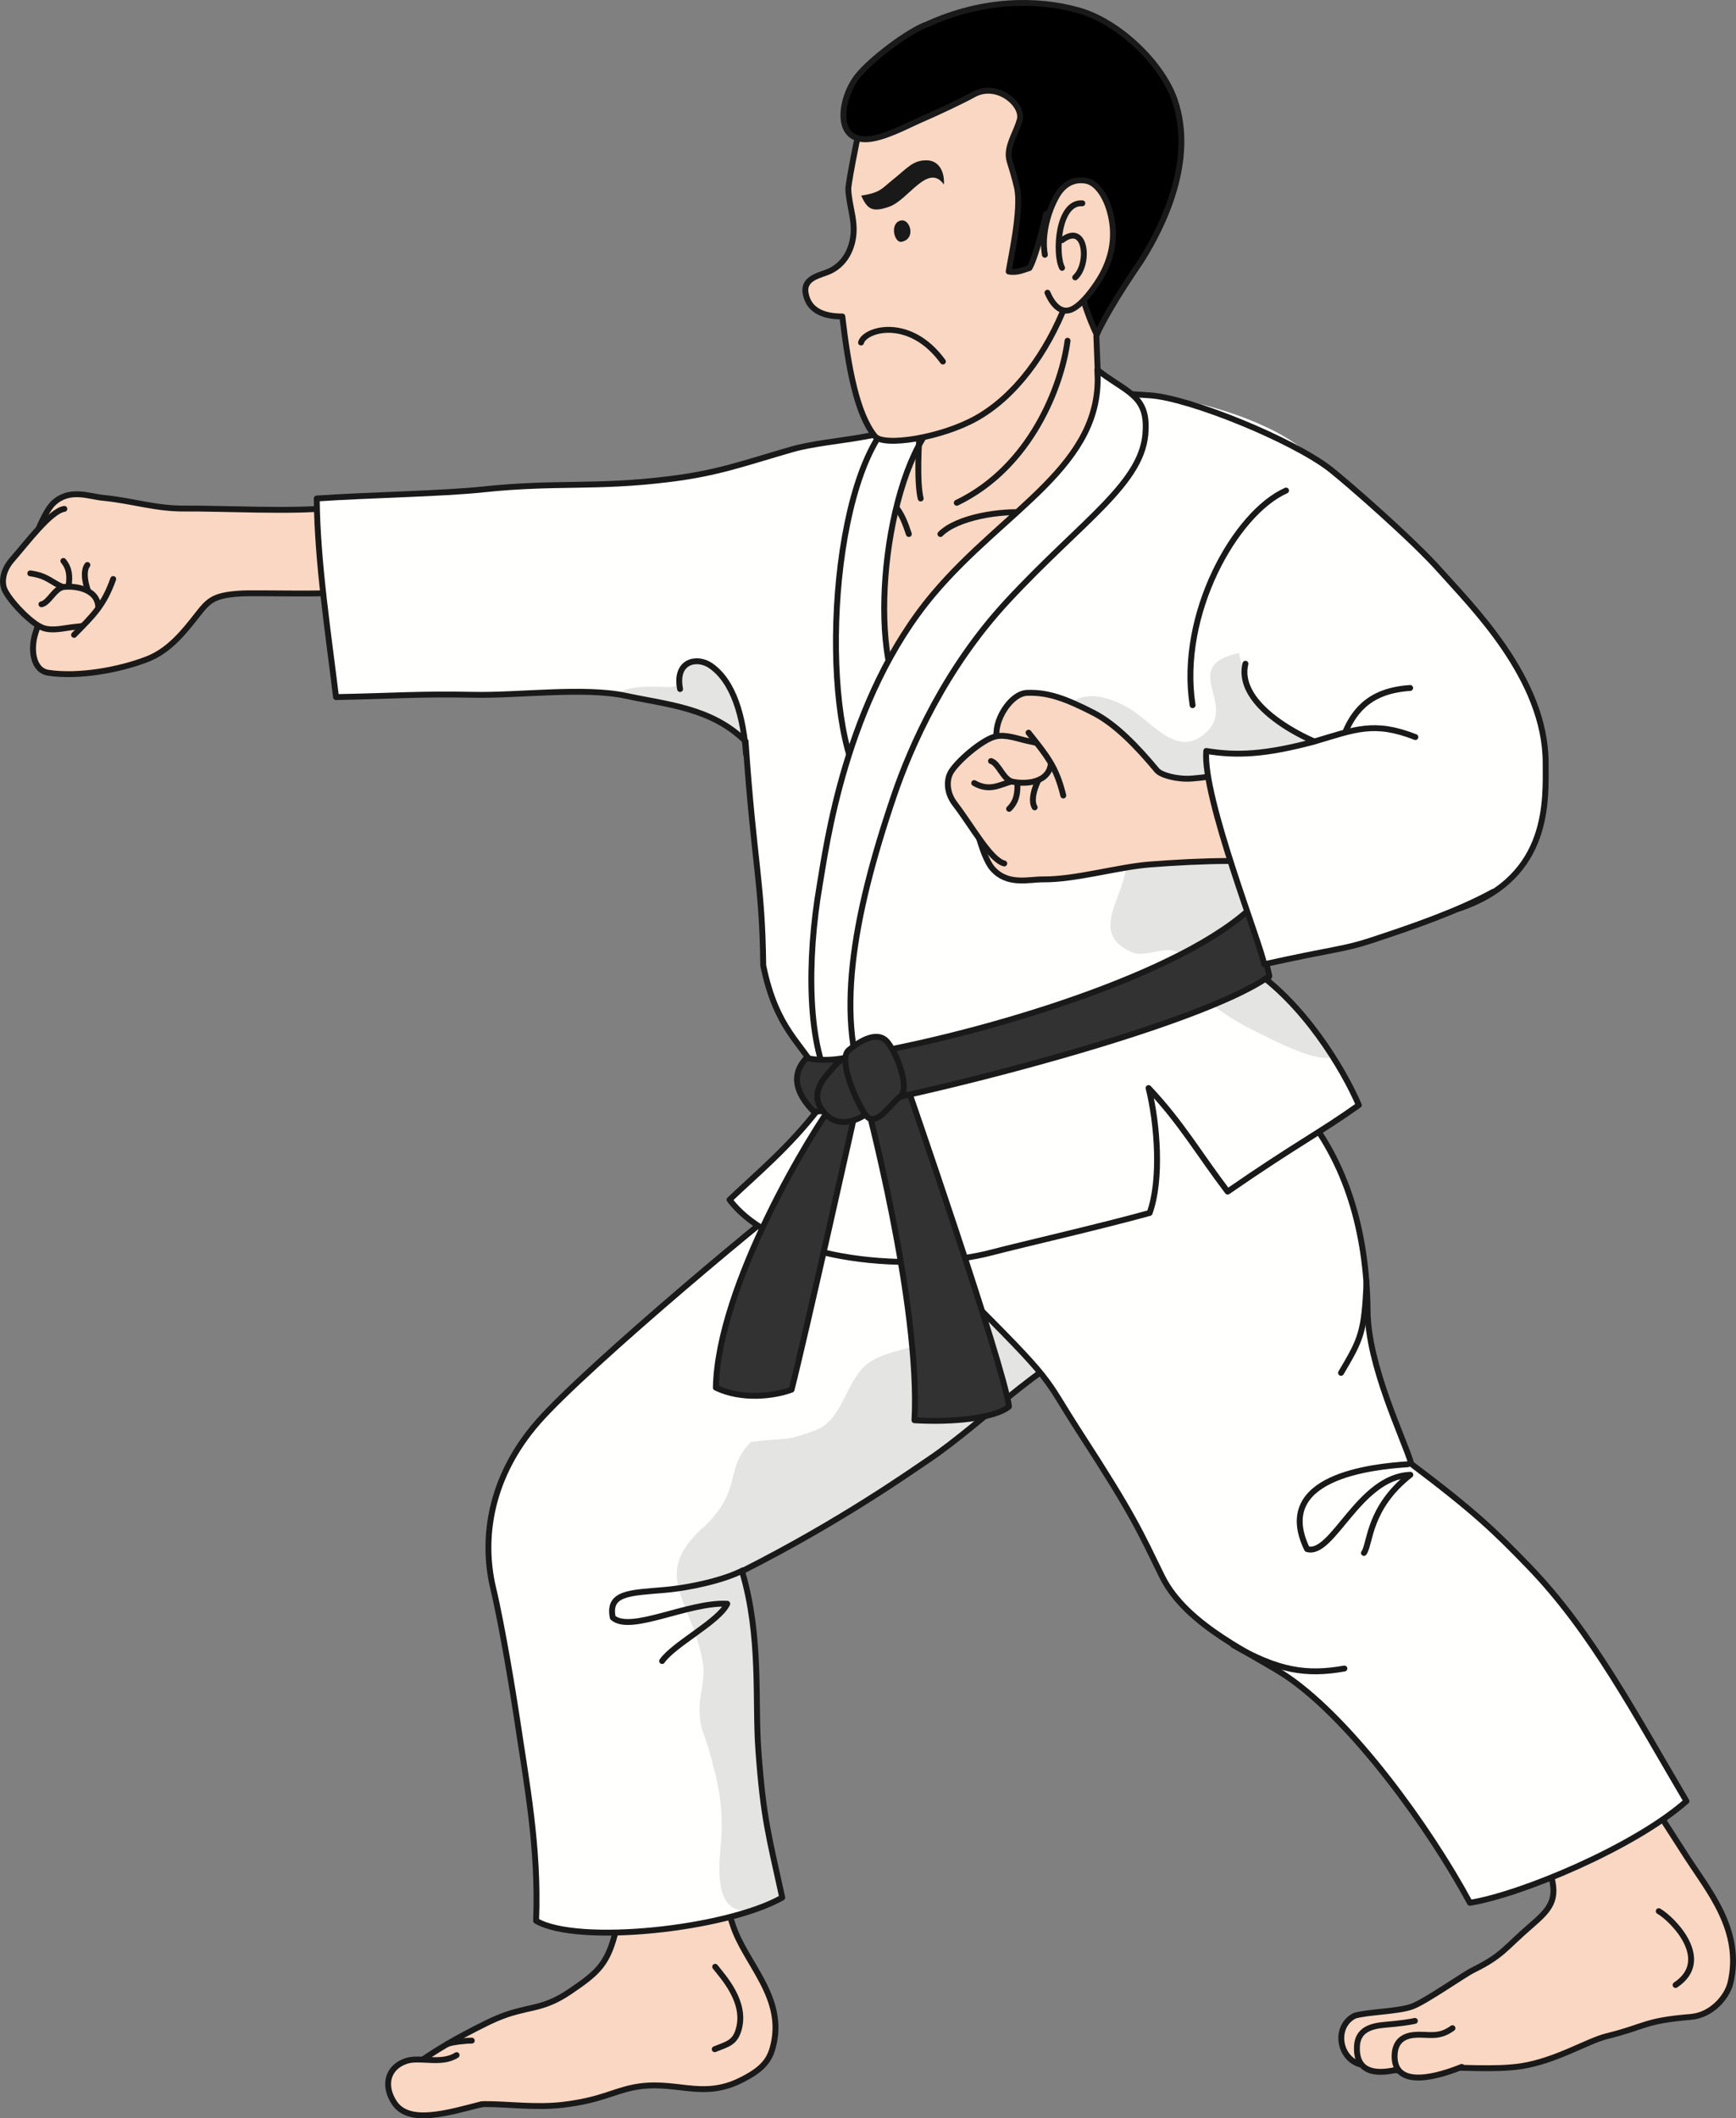 <?xml version="1.0" encoding="UTF-8"?>
<!DOCTYPE svg PUBLIC "-//W3C//DTD SVG 1.1//EN" "http://www.w3.org/Graphics/SVG/1.1/DTD/svg11.dtd">
<svg version="1.1" xmlns="http://www.w3.org/2000/svg" xmlns:xlink="http://www.w3.org/1999/xlink" x="0" y="0" width="626.708" height="764.698" viewBox="0, 0, 626.708, 764.698">
  <rect x="0" y="0" width="626.708" height="764.698" fill="#808080" stroke="none"/>
  <g id="Layer_1">
    <path d="M278.894,739.449 C277.508,744.332 274.572,747.437 267.375,751.007 C252.985,758.154 243.595,750.474 228.426,753.602 C221.079,755.117 216.631,758.199 203.366,759.804 C193.358,761.012 183.027,759.482 174.716,759.564 C165.769,760.839 157.276,761.102 151.524,758.702 C145.788,756.309 142.426,752.087 150.269,745.082 C156.386,740.852 159.682,738.879 164.552,736.119 C167.887,734.244 175.195,730.412 178.919,728.807 C190.486,723.789 195.136,726.152 205.777,718.922 C216.203,711.842 219.545,708.872 222.593,695.874 C225.777,682.307 229.44,670.877 242.315,671.612 C254.166,672.294 260.8,682.719 264.413,694.487 C268.755,708.662 284.101,721.104 278.894,739.449" fill="#F9D7C2" id="path4863"/>
    <path d="M278.894,739.449 C277.508,744.332 274.572,747.437 267.375,751.007 C252.985,758.154 243.595,750.474 228.426,753.602 C221.079,755.117 216.631,758.199 203.366,759.804 C193.358,761.012 183.027,759.482 174.716,759.564 C165.769,760.839 157.276,761.102 151.524,758.702 C145.788,756.309 142.426,752.087 150.269,745.082 C156.386,740.852 159.682,738.879 164.552,736.119 C167.887,734.244 175.195,730.412 178.919,728.807 C190.486,723.789 195.136,726.152 205.777,718.922 C216.203,711.842 219.545,708.872 222.593,695.874 C225.777,682.307 229.44,670.877 242.315,671.612 C254.166,672.294 260.8,682.719 264.413,694.487 C268.755,708.662 284.101,721.104 278.894,739.449 z M258.184,709.997 C261.082,713.709 269.451,722.657 266.707,732.504 C265.354,737.364 262.861,737.837 258.023,739.749" fill-opacity="0" stroke="#1A1919" stroke-width="2.126" stroke-linecap="round" stroke-linejoin="round" id="path4865"/>
    <path d="M164.835,741.887 C159.286,745.464 151.582,742.299 146.533,744.032 C139.882,746.319 138.232,752.874 142.364,759.107 C147.675,767.102 161.78,762.692 173.898,759.609" fill="#F9D7C2" id="path4867"/>
    <path d="M164.835,741.887 C159.286,745.464 151.582,742.299 146.533,744.032 C139.882,746.319 138.232,752.874 142.364,759.107 C147.675,767.102 161.78,762.692 173.898,759.609" fill-opacity="0" stroke="#1A1919" stroke-width="2.126" stroke-linecap="round" stroke-linejoin="round" id="path4869"/>
    <path d="M161.37,737.927 C163.135,737.154 168.198,736.637 170.313,736.652" fill="#F9D7C2" id="path4871"/>
    <path d="M161.37,737.927 C163.135,737.154 168.198,736.637 170.313,736.652" fill-opacity="0" stroke="#1A1919" stroke-width="2.126" stroke-linecap="round" stroke-linejoin="round" id="path4873"/>
    <path d="M368.326,421.621 C377.082,424.037 382.844,428.991 386.729,436.767 C390.656,444.642 393.681,455.595 394.116,464.688 C394.608,474.847 413.074,481.911 399.432,483.375 C382.477,485.19 354.46,514.115 335.224,526.94 C329.083,531.035 303.867,549.03 267.879,567.197 C274.892,590.706 272.462,613.962 273.776,631.844 C275.602,656.747 277.55,662.739 282.393,685.007 C262.228,696.459 208.387,702.189 193.534,693.392 C194.577,666.827 190.099,643.779 186.62,620.325 C185.546,613.066 181.413,587.469 178.023,573.241 C173.659,554.808 177.241,532.779 194.148,513.399 C211.683,493.295 283.122,433.661 294.711,425.941 C316.76,411.254 341.369,414.19 368.326,421.621" fill="#FFFFFE" id="path4875"/>
    <path d="M364.051,446.102 C380.84,449.234 398.468,471.123 404.358,481.535 C402.977,482.862 401.353,483.169 399.429,483.375 C382.474,485.196 354.458,514.115 335.224,526.94 C329.083,531.035 303.867,549.03 267.879,567.197 C274.892,590.706 272.462,613.962 273.776,631.845 C275.602,656.747 277.55,662.739 282.393,685.007 C262.184,696.482 258.251,685.652 260.099,667.284 C261.505,653.289 259.448,643.899 255.785,631.218 C254.032,625.148 252.74,624.444 252.54,617.469 C252.378,611.875 254.794,606.147 253.72,600.018 C249.838,577.826 234.778,568.808 253.501,551.733 C268.521,538.034 261.129,530.506 271.102,520.536 C282.543,518.953 283.732,520.653 295.045,516.011 C304.536,512.114 305.466,497.563 313.829,491.858 C323.2,485.462 333.982,488.814 340.684,476.823 C344.347,470.274 341.35,456.272 347.698,450.619 C352.718,446.147 358.337,445.036 364.051,446.102" fill="#E4E4E3" id="path4877"/>
    <path d="M368.326,421.621 C377.082,424.037 382.844,428.991 386.729,436.767 C390.656,444.642 393.681,455.595 394.116,464.688 C394.608,474.847 413.074,481.911 399.432,483.375 C382.477,485.19 354.46,514.115 335.224,526.94 C329.083,531.035 303.867,549.03 267.879,567.197 C274.892,590.706 272.462,613.962 273.776,631.844 C275.602,656.747 277.55,662.739 282.393,685.007 C262.228,696.459 208.387,702.189 193.534,693.392 C194.577,666.827 190.099,643.779 186.62,620.325 C185.546,613.066 181.413,587.469 178.023,573.241 C173.659,554.808 177.241,532.779 194.148,513.399 C211.683,493.295 283.122,433.661 294.711,425.941 C316.76,411.254 341.369,414.19 368.326,421.621 z" fill-opacity="0" stroke="#1A1919" stroke-width="2.126" stroke-linecap="round" stroke-linejoin="round" id="path4879"/>
    <path d="M624.723,715.749 C623.561,720.744 618.056,727.472 610.353,728.102 C593.426,729.489 594.303,731.537 580.016,735.069 C573.093,736.772 561.738,743.942 549.206,745.877 C539.756,747.332 526.983,746.147 519.093,746.424 C510.656,747.909 500.366,747.924 494.838,745.607 C483.821,746.447 480.498,731.994 489.033,727.667 C493.818,726.234 504.798,726.189 509.846,724.307 C514.706,722.499 528.311,712.914 531.791,711.189 C542.598,705.827 543.153,703.359 552.633,695.192 C559.451,689.312 562.661,685.899 559.713,676.337 C553.623,656.649 513.131,623.921 525.363,624.389 C532.196,624.644 555.498,596.06 567.498,608.875 C575.283,617.18 596.868,651.669 608.823,670.149 C616.998,682.787 629.081,696.939 624.723,715.749" fill="#F9D7C2" id="path4881"/>
    <path d="M624.723,715.749 C623.561,720.744 618.056,727.472 610.353,728.102 C593.426,729.489 594.303,731.537 580.016,735.069 C573.093,736.772 561.738,743.942 549.206,745.877 C539.756,747.332 526.983,746.147 519.093,746.424 C510.656,747.909 500.366,747.924 494.838,745.607 C483.821,746.447 480.498,731.994 489.033,727.667 C493.818,726.234 504.798,726.189 509.846,724.307 C514.706,722.499 528.311,712.914 531.791,711.189 C542.598,705.827 543.153,703.359 552.633,695.192 C559.451,689.312 562.661,685.899 559.713,676.337 C553.623,656.649 513.131,623.921 525.363,624.389 C532.196,624.644 555.498,596.06 567.498,608.875 C575.283,617.18 596.868,651.669 608.823,670.149 C616.998,682.787 629.081,696.939 624.723,715.749 z M598.826,689.919 C603.926,692.852 618.393,707.589 604.901,716.567" fill-opacity="0" stroke="#1A1919" stroke-width="2.126" stroke-linecap="round" stroke-linejoin="round" id="path4883"/>
    <path d="M509.231,745.719 C495.213,750.482 489.423,747.242 489.873,738.624 C490.181,732.797 494.831,731.379 499.946,730.937 C505.563,730.464 509.028,729.939 510.783,729.534" fill="#F9D7C2" id="path4885"/>
    <path d="M509.231,745.719 C495.213,750.482 489.423,747.242 489.873,738.624 C490.181,732.797 494.831,731.379 499.946,730.937 C505.563,730.464 509.028,729.939 510.783,729.534" fill-opacity="0" stroke="#1A1919" stroke-width="2.126" stroke-linecap="round" stroke-linejoin="round" id="path4887"/>
    <path d="M524.351,732.159 C519.198,735.939 515.628,734.154 510.603,734.589 C506.598,734.927 503.388,736.967 503.456,742.494 C503.576,752.342 514.901,751.292 527.703,746.139" fill="#F9D7C2" id="path4889"/>
    <path d="M524.351,732.159 C519.198,735.939 515.628,734.154 510.603,734.589 C506.598,734.927 503.388,736.967 503.456,742.494 C503.576,752.342 514.901,751.292 527.703,746.139" fill-opacity="0" stroke="#1A1919" stroke-width="2.126" stroke-linecap="round" stroke-linejoin="round" id="path4891"/>
    <path d="M53.051,237.997 C61.069,234.913 66.46,228.066 71.159,222.06 C75.306,216.753 77.012,214.927 86.545,214.276 C92.659,213.861 118.593,214.858 130.575,213.519 C135.727,212.943 125.851,212.614 126.817,206.26 C127.285,203.193 127.051,195.743 125.888,192.597 C122.481,183.391 126.801,182.214 118.721,183.313 C107.256,184.869 78.456,183.46 66.895,183.58 C55.968,183.691 48.125,180.769 37.031,179.694 C32.155,179.216 25.169,176.221 19.405,181.515 C14.888,185.651 10.677,200.215 7.978,205.562 C4.64,212.186 13.613,215.643 15.238,222.205 C13.702,225.676 13.597,226.041 12.812,228.495 C10.891,234.485 11.899,242.028 17.465,242.874 C28.286,244.51 42.898,241.902 53.051,237.997" fill="#F9D7C2" id="path4893"/>
    <path d="M53.051,237.997 C61.069,234.913 66.46,228.066 71.159,222.06 C75.306,216.753 77.012,214.927 86.545,214.276 C92.659,213.861 118.593,214.858 130.575,213.519 C135.727,212.943 125.851,212.614 126.817,206.26 C127.285,203.193 127.051,195.743 125.888,192.597 C122.481,183.391 126.801,182.214 118.721,183.313 C107.256,184.869 78.456,183.46 66.895,183.58 C55.968,183.691 48.125,180.769 37.031,179.694 C32.155,179.216 25.169,176.221 19.405,181.515 C14.888,185.651 10.677,200.215 7.978,205.562 C4.64,212.186 13.613,215.643 15.238,222.205 C13.702,225.676 13.597,226.041 12.812,228.495 C10.891,234.485 11.899,242.028 17.465,242.874 C28.286,244.51 42.898,241.902 53.051,237.997 z" fill-opacity="0" stroke="#1A1919" stroke-width="2.126" stroke-linecap="round" stroke-linejoin="round" id="path4895"/>
    <path d="M608.823,650.199 C589.803,666.984 548.898,683.972 530.643,686.897 C515.891,659.552 488.163,621.411 464.931,605.44 C453.319,597.458 428.457,587.299 419.475,569.008 C411.571,552.908 409.409,547.35 390.196,517.725 C375.636,495.279 382.626,501.279 345.285,464.076 C323.306,442.18 357.155,362.935 400.026,355.649 C423.648,351.63 440.314,327.199 457.017,348.841 C461.229,354.299 447.06,373.605 469.173,399.405 C486.273,419.355 493.398,445.006 493.698,472.854 C493.781,493.041 506.778,519.161 509.523,528.49 C532.608,545.886 539.651,552.771 552.011,565.551 C574.616,588.933 590.298,618.855 608.823,650.199" fill="#FFFFFE" id="path4897"/>
    <path d="M608.823,650.199 C589.803,666.984 548.898,683.972 530.643,686.897 C515.891,659.552 488.163,621.411 464.931,605.44 C453.319,597.458 428.457,587.299 419.475,569.008 C411.571,552.908 409.409,547.35 390.196,517.725 C375.636,495.279 382.626,501.279 345.285,464.076 C323.306,442.18 357.155,362.935 400.026,355.649 C423.648,351.63 440.314,327.199 457.017,348.841 C461.229,354.299 447.06,373.605 469.173,399.405 C486.273,419.355 493.398,445.006 493.698,472.854 C493.781,493.041 506.778,519.161 509.523,528.49 C532.608,545.886 539.651,552.771 552.011,565.551 C574.616,588.933 590.298,618.855 608.823,650.199 z" fill-opacity="0" stroke="#1A1919" stroke-width="2.126" stroke-linecap="round" stroke-linejoin="round" id="path4899"/>
    <path d="M286.011,162.183 C268.07,167.357 259.225,170.772 241.629,172.954 C214.819,176.271 200.856,173.886 174.426,176.678 C159.459,178.264 133.166,178.665 114.348,179.951 C114.529,202.812 118.573,228.957 121.306,251.646 C141.724,251.256 151.29,250.424 170.892,250.822 C187.541,251.157 210.847,247.933 226.063,251.206 C240.981,254.412 257.561,257.622 269.15,267.594 C272.201,311.952 275.201,318.838 275.529,348.524 C280.356,372.041 289.679,376.561 294.917,387.165 C293.464,390.135 298.143,397.151 295.395,400.444 C284.324,414.672 273.052,423.848 263.367,433.099 C281.073,456.405 330.948,459.25 358.018,452.131 C368.598,449.35 396.559,442.974 415.022,437.875 C419.348,425.932 417.873,405.819 414.642,392.775 C426.459,405.29 432.663,416.316 443.188,430.166 C468.716,412.556 475.788,409.394 490.548,398.929 C484.848,385.632 470.501,361.995 451.599,349.531 C448.416,343.773 454.698,344.433 453.127,342.211 C450.319,333.698 456.055,323.881 456.576,319.414 C458.285,304.866 472.811,323.742 486.356,321.249 C500.553,318.638 517.053,331.401 527.598,327.683 C559.886,316.289 557.981,288.44 557.988,275.428 C558.018,244.894 531.011,218.548 520.001,206.085 C510.086,194.847 475.136,165.957 469.608,161.615 C455.989,150.936 429.356,143.63 415.143,142.722 C401.174,141.834 414.591,142.333 400.712,143.282 C375.373,145.016 335.254,153.572 310.211,157.958 C303.559,159.116 292.866,160.212 286.011,162.183" fill="#FFFFFE" id="path4901"/>
    <path d="M257.063,240.24 C255.495,239.684 252.307,238.35 250.444,238.737 C242.988,240.294 249.579,248.346 240.826,248.006 C237.249,247.866 226.216,247.287 223.495,250.377 C226.445,251.268 257.561,256.553 268.966,266.887 C268.699,259.898 265.187,243.124 257.063,240.24" fill="#E4E4E3" id="path4903"/>
    <path d="M392.196,294.054 C398.48,298.872 405.53,300.174 406.467,310.633 C407.541,322.562 391.767,336.542 408.905,343.909 C412.916,345.635 421.457,341.382 425.07,343.77 C429.726,346.843 425.953,351.474 429.321,355.198 C435.276,361.783 444.285,367.9 452.196,371.805 C459.643,375.482 473.456,382.79 480.108,381.84 C479.148,370.439 458.394,358.02 453.977,347.16 C446.712,329.303 458.207,317.475 465.31,301.471 C469.301,292.492 480.093,277.875 474.476,268.685 C467.247,265.916 459.41,260.402 454.704,254.157 C453.312,252.309 446.128,235.965 447.585,235.654 C425.644,240.341 445.967,253.383 436.086,263.72 C425.616,274.674 416.162,260.755 407.865,255.846 C380.772,239.812 373.434,270.079 387.666,289.486 C389.05,291.374 390.597,292.827 392.196,294.054" fill="#E4E4E3" id="path4905"/>
    <path d="M286.011,162.183 C268.07,167.357 259.225,170.772 241.629,172.954 C214.819,176.271 200.856,173.886 174.426,176.678 C159.459,178.264 133.166,178.665 114.348,179.951 C114.529,202.812 118.573,228.957 121.306,251.646 C141.724,251.256 151.29,250.424 170.892,250.822 C187.541,251.157 210.847,247.933 226.063,251.206 C240.981,254.412 256.857,255.486 269.15,267.594 C272.201,311.952 275.201,318.838 275.529,348.524 C280.356,372.041 289.679,376.561 294.917,387.165 C293.464,390.135 298.143,397.151 295.395,400.444 C284.324,414.672 273.052,423.848 263.367,433.099 C281.073,456.405 330.948,459.25 358.018,452.131 C368.598,449.35 396.559,442.974 415.022,437.875 C419.348,425.932 417.873,405.819 414.642,392.775 C426.459,405.29 432.663,416.316 443.188,430.166 C468.716,412.556 475.788,409.394 490.548,398.929 C484.848,385.632 470.501,361.995 451.599,349.531 C448.416,343.773 454.698,344.433 453.127,342.211 C450.319,333.698 456.055,323.881 456.576,319.414 C458.285,304.866 472.811,323.742 486.356,321.249 C500.553,318.638 517.053,331.401 527.598,327.683 C559.886,316.289 557.981,288.44 557.988,275.428 C558.018,244.894 531.011,218.548 520.001,206.085 C510.086,194.847 485.928,173.85 480.393,169.509 C466.778,158.829 429.356,143.63 415.143,142.722 C401.174,141.834 414.591,142.333 400.712,143.282 C375.373,145.016 335.254,153.572 310.211,157.958 C303.559,159.116 292.866,160.212 286.011,162.183 z M269.334,272.331 C268.426,259.008 264.925,246.088 256.575,240.313 C251.627,236.895 243.528,238.56 245.515,248.737" fill-opacity="0" stroke="#1A1919" stroke-width="2.126" stroke-linecap="round" stroke-linejoin="round" id="path4907"/>
    <path d="M314.01,175.743 C315.426,172.416 317.102,157.582 318.042,154.161 C325.023,128.762 320.706,129.572 317.478,104.504 C314.979,85.107 301.839,36.855 323.061,27.069 C337.962,20.201 370.484,6.791 386.673,19.131 C411.348,37.929 415.04,66.844 410.764,88.812 C408.703,99.402 399.776,110.549 395.793,121.181 C396.146,130.259 396.473,140.298 396.77,144.009 C397.639,155.033 391.621,150.48 397.905,158.417 C401.551,163.029 378.648,176.702 376.895,183.009 C374.7,190.902 367.33,192.369 359.208,195.86 C337.884,205.035 340.851,270.385 316.637,270.972 C312.287,250.24 306.122,194.209 314.01,175.743" fill="#F9D7C2" id="path4909"/>
    <path d="M314.01,175.743 C315.427,172.416 317.102,157.582 318.043,154.161 C325.023,128.762 320.707,129.572 317.478,104.504 C314.979,85.107 301.839,36.855 323.061,27.069 C337.962,20.201 370.484,6.791 386.673,19.131 C411.348,37.929 415.04,66.844 410.764,88.812 C408.703,99.402 399.776,110.549 395.793,121.181 C396.146,130.259 396.473,140.298 396.77,144.009 C397.639,155.033 391.621,150.48 397.905,158.417 C401.551,163.029 378.648,176.702 376.895,183.009 C374.7,190.902 367.33,192.369 359.208,195.86 C337.884,205.035 340.851,270.385 316.637,270.972 C312.287,250.24 306.122,194.209 314.01,175.743 z M464.277,177.09 C445.927,185.222 425.431,221.805 430.536,254.568" fill-opacity="0" stroke="#1A1919" stroke-width="2.126" stroke-linecap="round" stroke-linejoin="round" id="path4911"/>
    <path d="M302.404,396.099 C292.927,408.351 259.139,464.154 258.426,500.937 C267.759,505.455 279.481,504.015 285.755,501.654 C290.349,483.931 309.601,397.541 309.601,397.541 C309.601,397.541 307.578,396.386 302.404,396.099" fill="#313231" id="path4913"/>
    <path d="M302.404,396.099 C292.927,408.351 259.139,464.154 258.426,500.937 C267.759,505.455 279.481,504.015 285.755,501.654 C290.349,483.931 309.601,397.541 309.601,397.541 C309.601,397.541 307.578,396.386 302.404,396.099 z" fill-opacity="0" stroke="#1A1919" stroke-width="2.126" stroke-linecap="round" stroke-linejoin="round" id="path4915"/>
    <path d="M312.273,395.855 C312.273,395.855 332.407,470.652 330.125,512.706 C343.702,513.534 358.987,512.039 364.246,507.772 C362.648,493.701 326.724,390.007 326.724,390.007 L312.273,395.855" fill="#313231" id="path4917"/>
    <path d="M312.273,395.855 C312.273,395.855 332.407,470.652 330.125,512.706 C343.702,513.534 358.987,512.039 364.246,507.772 C362.648,493.701 326.724,390.007 326.724,390.007 z" fill-opacity="0" stroke="#1A1919" stroke-width="2.126" stroke-linecap="round" stroke-linejoin="round" id="path4919"/>
    <path d="M24.735,211.763 C25.297,208.05 25.102,205.206 22.876,202.5" fill="#F9D7C2" id="path4921"/>
    <path d="M24.735,211.763 C25.297,208.05 25.102,205.206 22.876,202.5" fill-opacity="0" stroke="#1A1919" stroke-width="2.126" stroke-linecap="round" stroke-linejoin="round" id="path4923"/>
    <path d="M34.571,218.439 C32.466,216.383 28.927,207.399 31.549,203.953" fill="#F9D7C2" id="path4925"/>
    <path d="M34.571,218.439 C32.466,216.383 28.927,207.399 31.549,203.953" fill-opacity="0" stroke="#1A1919" stroke-width="2.126" stroke-linecap="round" stroke-linejoin="round" id="path4927"/>
    <path d="M14.963,218.142 C17.727,217.641 19.753,212.202 23.104,211.874 C28.562,211.34 37.092,213.375 35.211,221.668 C34.69,225.612 31.17,225.891 26.945,226.308 C23.251,226.675 19.071,227.911 15.545,226.68 C11.209,225.161 3.093,216.544 1.515,212.526 C0.71,210.488 0.677,206.28 4.279,202.141 C9.951,195.628 18.289,184.421 23.227,183.702" fill="#F9D7C2" id="path4929"/>
    <path d="M14.963,218.142 C17.727,217.641 19.753,212.202 23.104,211.874 C28.562,211.34 37.092,213.375 35.211,221.668 C34.69,225.612 31.17,225.891 26.945,226.308 C23.251,226.675 19.071,227.911 15.545,226.68 C11.209,225.161 3.093,216.544 1.515,212.526 C0.71,210.488 0.677,206.28 4.279,202.141 C9.951,195.628 18.289,184.421 23.227,183.702 M22.698,211.899 C18.779,210.416 17.114,207.786 10.936,206.987" fill-opacity="0" stroke="#1A1919" stroke-width="2.126" stroke-linecap="round" stroke-linejoin="round" id="path4931"/>
    <path d="M43.037,217.112 C44.482,223.914 31.573,237.771 29.283,228.351 C28.726,226.091 32.283,223.474 33.58,221.78 C35.785,218.893 38.718,216.744 43.037,217.112" fill="#F9D7C2" id="path4933"/>
    <path d="M26.739,229.185 C33.608,222.183 37.446,218.651 40.872,209.024 M508.248,528.585 C495.521,529.454 459.159,532.996 471.858,559.201 C481.091,561.966 490.503,533.016 509.148,532.392 C493.856,544.392 494.748,557.358 492.386,560.603 M482.058,277.068 C485.448,258.699 492.393,249.453 509.073,248.356 M445.232,593.89 C461.331,603.1 471.491,604.784 485.343,602.326 M449.607,239.606 C445.521,256.701 477.918,270.681 486.828,271.585 M493.323,462.582 C492.603,481.112 491.261,483.475 484.128,495.593 M385.395,123.009 C383.308,138.897 372.395,168.508 345.396,181.509 M312.418,179.951 C322.387,177.282 325.714,185.545 328.095,192.776 M339.498,192.776 C345.51,186.772 360.928,184.151 371.622,185.052" fill-opacity="0" stroke="#1A1919" stroke-width="2.126" stroke-linecap="round" stroke-linejoin="round" id="path4935"/>
    <path d="M319.548,154.306 C330.97,148.061 325.566,156.338 336.345,153.591 C317.943,176.761 312.846,241.518 328.544,256.606 C317.74,268.306 319.908,281.037 313.837,286.609 C296.314,269.258 297.606,182.233 319.548,154.306" fill="#FFFFFE" id="path4937"/>
    <path d="M319.548,154.306 C330.97,148.061 325.566,156.338 336.345,153.591 C317.943,176.761 312.846,241.518 328.544,256.606 C317.74,268.306 319.908,281.037 313.837,286.609 C296.314,269.258 297.606,182.233 319.548,154.306 z" fill-opacity="0" stroke="#1A1919" stroke-width="2.126" stroke-linecap="round" stroke-linejoin="round" id="path4939"/>
    <path d="M336.849,214.58 C362.877,183.585 398.645,168.009 396.146,133.509 C406.145,141.418 414.215,142.475 413.581,155.197 C413.15,174.134 390.87,187.683 363.656,217.045 C341.252,241.221 328.827,269.347 322.743,287.199 C307.519,331.863 301.274,369.272 313.409,395.938 C302.462,396.049 306.868,395.379 300.921,393.199 C291.31,378.381 291.285,346.38 295.896,319.64 C298.185,306.403 304.992,252.515 336.849,214.58" fill="#FFFFFE" id="path4941"/>
    <path d="M336.849,214.58 C362.877,183.585 398.645,168.009 396.146,133.509 C406.145,141.418 414.215,142.475 413.581,155.197 C413.15,174.134 390.87,187.683 363.656,217.045 C341.252,241.221 328.827,269.347 322.743,287.199 C307.519,331.863 301.274,369.272 313.409,395.938 C302.462,396.049 306.868,395.379 300.921,393.199 C291.31,378.381 291.285,346.38 295.896,319.64 C298.185,306.403 304.992,252.515 336.849,214.58 z" fill-opacity="0" stroke="#1A1919" stroke-width="2.126" stroke-linecap="round" stroke-linejoin="round" id="path4943"/>
    <path d="M307.867,381.248 C299.398,383.45 293.02,382.44 291.185,381.893 C284.569,388.785 288.566,395.999 293.742,401.214 C304.497,402.32 428.795,373.283 458.241,352.381 C456.393,344.138 454.377,336.105 450.65,328.629 C422.119,354.096 347.823,374.969 307.867,381.248" fill="#313231" id="path4945"/>
    <path d="M307.867,381.248 C299.398,383.45 293.02,382.44 291.185,381.893 C284.569,388.785 288.566,395.999 293.742,401.214 C304.497,402.32 428.795,373.283 458.241,352.381 C456.393,344.138 454.377,336.105 450.65,328.629 C422.119,354.096 347.823,374.969 307.867,381.248 z" fill-opacity="0" stroke="#1A1919" stroke-width="2.126" stroke-linecap="round" stroke-linejoin="round" id="path4947"/>
    <path d="M301.023,385.155 C308.477,375.531 324.909,385.718 317.289,397.658 C314.166,402.55 302.715,410.112 296.397,400.118 C292.122,393.355 299.231,387.477 301.023,385.155" fill="#313231" id="path4949"/>
    <path d="M301.023,385.155 C308.477,375.531 324.909,385.718 317.289,397.658 C314.166,402.55 302.715,410.112 296.397,400.118 C292.122,393.355 299.231,387.477 301.023,385.155 z" fill-opacity="0" stroke="#1A1919" stroke-width="2.126" stroke-linecap="round" stroke-linejoin="round" id="path4951"/>
    <path d="M312.507,402.507 C308.955,397.585 302.448,382.356 306.406,379.077 C310.531,375.659 316.86,371.913 320.378,376.188 C323.901,380.463 328.627,393.035 324.951,395.86 C321.279,398.676 316.064,407.424 312.507,402.507" fill="#313231" id="path4953"/>
    <path d="M312.507,402.507 C308.955,397.585 302.448,382.356 306.406,379.077 C310.531,375.659 316.86,371.913 320.378,376.188 C323.901,380.463 328.627,393.035 324.951,395.86 C321.279,398.676 316.064,407.424 312.507,402.507 z" fill-opacity="0" stroke="#1A1919" stroke-width="2.126" stroke-linecap="round" stroke-linejoin="round" id="path4955"/>
    <path d="M394.747,257.316 C402.794,261.44 410.565,269.567 417.672,278.097 C419.109,279.823 424.942,281.448 430.208,281.059 C438.262,280.469 448.806,278.198 455.774,276.625 C473.448,272.643 470.118,290.976 475.323,294.63 C479.793,297.772 473.201,292.943 473.501,299.704 C473.651,302.968 477.693,302.968 476.126,306.13 C471.529,315.387 475.001,314.83 466.663,312.779 C454.84,309.865 433.397,310.683 415.157,312.069 C403.678,312.943 388.281,317.564 376.548,317.452 C371.396,317.405 363.745,319.757 358.306,313.572 C354.048,308.736 351.266,293.016 349.042,287.118 C346.29,279.818 356.07,277.196 358.51,270.516 C357.283,266.715 360.439,269.453 359.887,266.793 C358.551,260.313 364.831,250.349 370.753,250.118 C378.19,249.831 384.558,252.089 394.747,257.316" fill="#F9D7C2" id="path4957"/>
    <path d="M394.747,257.316 C402.794,261.44 410.565,269.567 417.672,278.097 C419.109,279.823 424.942,281.448 430.208,281.059 C438.262,280.469 448.806,278.198 455.774,276.625 C473.448,272.643 470.118,290.976 475.323,294.63 C479.793,297.772 473.201,292.943 473.501,299.704 C473.651,302.968 477.693,302.968 476.126,306.13 C471.529,315.387 475.001,314.83 466.663,312.779 C454.84,309.865 433.397,310.683 415.157,312.069 C403.678,312.943 388.281,317.564 376.548,317.452 C371.396,317.405 363.745,319.757 358.306,313.572 C354.048,308.736 351.266,293.016 349.042,287.118 C346.29,279.818 356.07,277.196 358.51,270.516 C357.283,266.715 360.439,269.453 359.887,266.793 C358.551,260.313 364.831,250.349 370.753,250.118 C378.19,249.831 384.558,252.089 394.747,257.316 z" fill-opacity="0" stroke="#1A1919" stroke-width="2.126" stroke-linecap="round" stroke-linejoin="round" id="path4959"/>
    <path d="M367.274,282.506 C367.447,286.45 366.927,289.408 364.293,291.991" fill="#F9D7C2" id="path4961"/>
    <path d="M367.274,282.506 C367.447,286.45 366.927,289.408 364.293,291.991" fill-opacity="0" stroke="#1A1919" stroke-width="2.126" stroke-linecap="round" stroke-linejoin="round" id="path4963"/>
    <path d="M378.324,276.617 C375.891,278.538 371.171,287.544 373.53,291.446" fill="#F9D7C2" id="path4965"/>
    <path d="M378.324,276.617 C375.891,278.538 371.171,287.544 373.53,291.446" fill-opacity="0" stroke="#1A1919" stroke-width="2.126" stroke-linecap="round" stroke-linejoin="round" id="path4967"/>
    <path d="M357.759,274.736 C360.595,275.565 362.109,281.482 365.582,282.205 C371.233,283.38 380.392,282.205 379.345,273.321 C379.248,269.124 375.596,268.443 371.22,267.527 C367.392,266.731 363.155,264.966 359.326,265.863 C354.622,266.965 345.16,275.075 343.055,279.105 C341.989,281.148 341.268,285.707 344.79,290.283 C350.952,298.301 357.466,310.399 362.549,311.707" fill="#F9D7C2" id="path4969"/>
    <path d="M357.759,274.736 C360.595,275.565 362.109,281.482 365.582,282.205 C371.233,283.38 380.392,282.205 379.345,273.321 C379.248,269.124 375.596,268.443 371.22,267.527 C367.392,266.731 363.155,264.966 359.326,265.863 C354.622,266.965 345.16,275.075 343.055,279.105 C341.989,281.148 341.268,285.707 344.79,290.283 C350.952,298.301 357.466,310.399 362.549,311.707 M365.162,282.128 C360.889,283.247 357.236,285.865 351.694,282.684" fill-opacity="0" stroke="#1A1919" stroke-width="2.126" stroke-linecap="round" stroke-linejoin="round" id="path4971"/>
    <path d="M387.029,278.966 C389.305,272.002 377.349,256.044 373.887,265.651 C373.057,267.955 376.487,271.101 377.652,273.015 C379.638,276.283 382.47,278.865 387.029,278.966" fill="#F9D7C2" id="path4973"/>
    <path d="M371.322,264.493 C377.727,272.592 381.352,276.723 383.856,287.171" fill-opacity="0" stroke="#1A1919" stroke-width="2.126" stroke-linecap="round" stroke-linejoin="round" id="path4975"/>
    <path d="M510.956,266.074 C495.941,260.218 489.296,263.313 474.176,267.783 C456.648,272.415 446.546,272.918 435.469,271.092 C434.03,287.922 455.628,342.056 456.348,348.106 C481.511,342.523 484.901,342.818 494.816,339.559 C510.131,334.53 526.496,328.852 538.998,321.978" fill="#FFFFFE" id="path4977"/>
    <path d="M510.956,266.074 C495.941,260.218 489.296,263.313 474.176,267.783 C456.648,272.415 446.546,272.918 435.468,271.092 C434.03,287.922 455.628,342.056 456.348,348.106 C481.511,342.523 484.901,342.818 494.816,339.559 C510.131,334.53 526.496,328.852 538.998,321.978 M332.374,151.456 C331.56,160.176 330.948,174.256 332.37,179.951" fill-opacity="0" stroke="#1A1919" stroke-width="2.126" stroke-linecap="round" stroke-linejoin="round" id="path4979"/>
    <path d="M324.102,21.33 C320.361,27.982 316.576,25.371 313.081,35.013 C311.472,39.449 306.156,65.751 306.25,68.328 C306.49,74.826 309.334,80.395 307.67,87.331 C306.468,92.349 303.584,95.979 299.602,97.857 C296.356,99.388 289.957,100.123 290.818,105.711 C291.691,111.398 296.292,114.273 304.085,114.251 C306.309,133.123 309.334,149.408 315.841,157.479 C318.953,161.331 339.68,158.112 352.396,151.008 C366.493,143.127 377.896,127.509 384.896,109.509" fill="#F9D7C2" id="path4981"/>
    <path d="M324.102,21.33 C320.361,27.982 316.576,25.371 313.081,35.013 C311.472,39.449 306.156,65.751 306.25,68.328 C306.49,74.826 309.334,80.395 307.67,87.331 C306.468,92.349 303.584,95.979 299.602,97.857 C296.356,99.388 289.957,100.123 290.818,105.711 C291.691,111.398 296.292,114.273 304.085,114.251 C306.309,133.123 309.334,149.408 315.841,157.479 C318.953,161.331 339.68,158.112 352.396,151.008 C366.493,143.127 377.896,127.509 384.896,109.509" fill-opacity="0" stroke="#1A1919" stroke-width="2.126" stroke-linecap="round" stroke-linejoin="round" id="path4983"/>
    <path d="M367.123,67.641 C365.034,58.798 363.974,58.205 364.157,55.236 C364.401,51.241 366.94,47.468 368.125,43.307 C369.684,37.821 359.938,29.385 351.441,34.144 C347.814,36.171 338.346,40.668 332.101,43.351 C327.731,45.227 318.577,50.281 312.418,50.281 C301.015,50.281 303.606,34.985 309.573,27.484 C314.41,21.405 328.196,10.974 334.906,8.7 C354.817,-0.345 374.421,-0.462 389.373,3.732 C403.867,7.801 419.418,22.734 424.046,36.034 C431.644,57.882 419.793,81.715 412.109,93.906 C410.559,96.363 401.459,109.136 395.895,120.759 C389.989,108.075 388.794,98.814 387.808,91.017 C386.701,82.23 385.939,76.229 377.645,77.259 C377.073,80.125 373.807,93.063 371.645,96.759 C369.855,97.293 367.191,98.618 364.145,98.009 C364.586,94.538 368.987,75.497 367.123,67.641" fill="#000000" id="path4985"/>
    <path d="M367.123,67.641 C365.034,58.798 363.974,58.205 364.157,55.236 C364.401,51.241 366.94,47.468 368.125,43.307 C369.684,37.821 359.938,29.385 351.441,34.144 C347.814,36.171 338.346,40.668 332.101,43.351 C327.731,45.227 318.577,50.281 312.418,50.281 C301.015,50.281 303.606,34.985 309.573,27.484 C314.41,21.405 328.196,10.974 334.906,8.7 C354.817,-0.345 374.421,-0.462 389.373,3.732 C403.867,7.801 419.418,22.734 424.046,36.034 C431.644,57.882 419.793,81.715 412.109,93.906 C410.559,96.363 401.459,109.136 395.895,120.759 C389.989,108.075 388.794,98.814 387.808,91.017 C386.701,82.23 385.939,76.229 377.645,77.259 C377.073,80.125 373.807,93.063 371.645,96.759 C369.855,97.293 367.191,98.618 364.145,98.009 C364.586,94.538 368.987,75.497 367.123,67.641 z" fill-opacity="0" stroke="#1A1919" stroke-width="2.126" stroke-linecap="round" stroke-linejoin="round" id="path4987"/>
    <path d="M322.077,65.066 C318.27,68.13 317.859,69.511 310.889,70.638 C313.169,75.573 314.91,76.775 321.081,74.593 C327.922,72.18 335.075,58.598 340.764,66.622 C341.043,61.698 338.782,57.877 334.48,57.872 C329.545,57.86 327.828,60.438 322.077,65.066" fill="#1A1919" id="path4989"/>
    <path d="M325.082,79.627 C328.572,78.687 330.854,86.31 325.435,87.292 C322.866,87.752 321.068,80.713 325.082,79.627" fill="#1A1919" id="path4991"/>
    <path d="M310.848,123.652 C312.117,118.848 328.396,114.009 340.396,130.509" fill="#F9D7C2" id="path4993"/>
    <path d="M310.848,123.652 C312.117,118.848 328.396,114.009 340.396,130.509" fill-opacity="0" stroke="#1A1919" stroke-width="2.126" stroke-linecap="round" stroke-linejoin="round" id="path4995"/>
    <path d="M377.21,91.977 C375.945,85 378.272,76.242 381.645,70.509 C383.711,67.002 387.207,64.34 392.145,65.259 C395.532,65.888 398.869,70.007 400.623,76.197 C402.886,84.204 401.832,91.922 397.89,99.158 C396.067,102.504 391.16,109.723 386.985,111.644 C383.178,113.397 380.093,110.244 378.141,105.666" fill="#F9D7C2" id="path4997"/>
    <path d="M377.21,91.977 C375.945,85 378.272,76.242 381.645,70.509 C383.711,67.002 387.207,64.34 392.145,65.259 C395.532,65.888 398.869,70.007 400.623,76.197 C402.886,84.204 401.832,91.922 397.89,99.158 C396.067,102.504 391.16,109.723 386.985,111.644 C383.178,113.397 380.093,110.244 378.141,105.666 M383.417,96.684 C380.834,91.811 381.791,72.813 390.731,73.386 M383.417,86.7 C392.19,80.037 393.39,95.412 388.154,100.132 M268.248,566.843 C261.683,570.288 249.487,573.142 239.748,573.974 C227.301,575.034 219.392,574.986 221.218,583.944 C227.63,589.638 248.621,578.187 262.543,578.95 C259.598,585.321 243.345,593.451 239.031,599.618" fill-opacity="0" stroke="#1A1919" stroke-width="2.126" stroke-linecap="round" stroke-linejoin="round" id="path4999"/>
  </g>
</svg>

